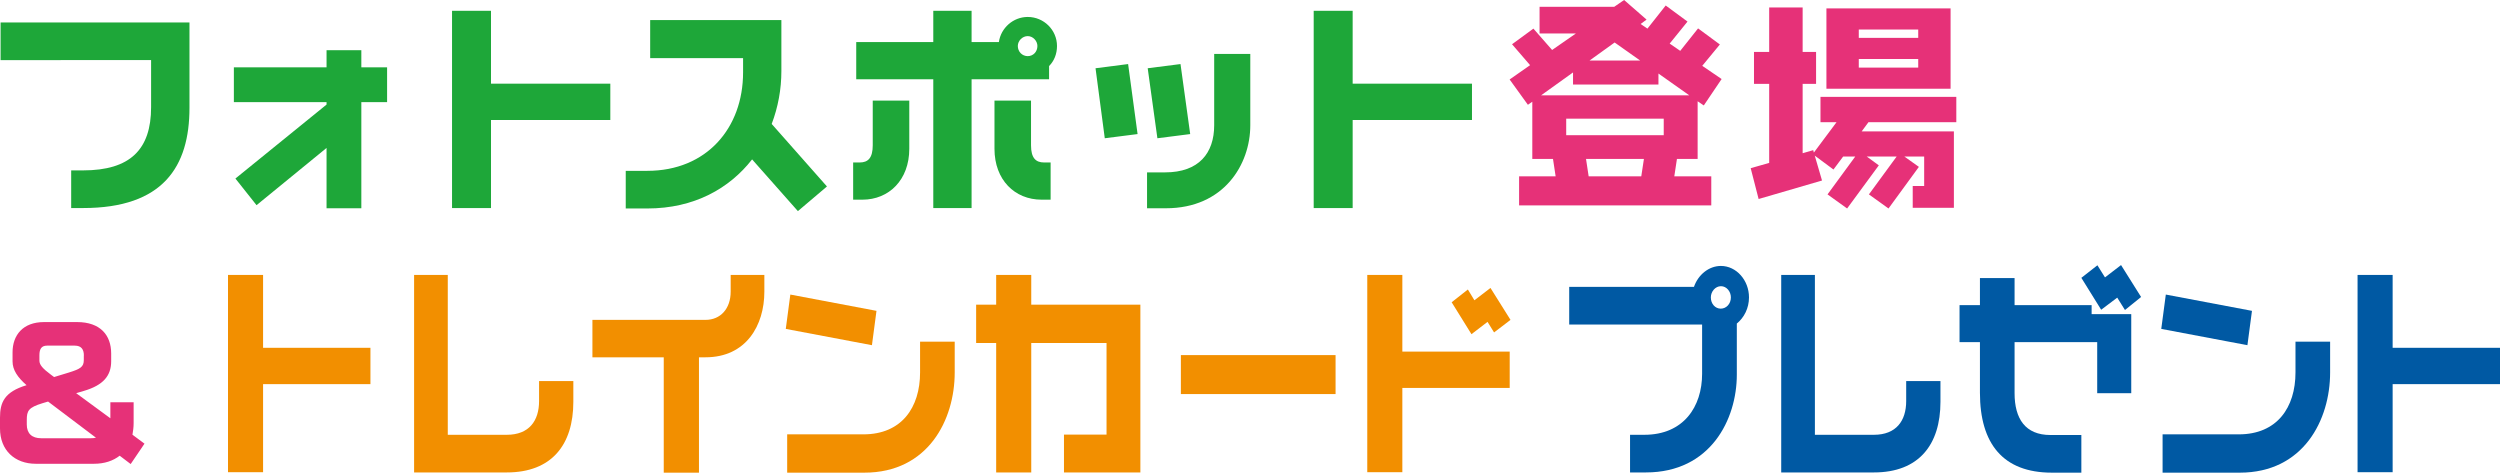 <?xml version="1.0" encoding="UTF-8"?>
<svg id="_レイヤー_2" data-name="レイヤー 2" xmlns="http://www.w3.org/2000/svg" viewBox="0 0 340.68 64.41">
  <defs>
    <style>
      .cls-1 {
        fill: #1ea739;
      }

      .cls-2 {
        fill: #e63178;
      }

      .cls-3 {
        fill: #f28f00;
      }

      .cls-4 {
        fill: #0059a3;
      }
    </style>
  </defs>
  <g id="comments">
    <g id="event-ot21-other-headline">
      <g>
        <path class="cls-1" d="M11.32,28.35h-1.62v-5.13h1.62c6.45,0,9.27-2.88,9.27-8.61v-6.42H.08V3.06h25.74v11.64c0,8.01-3.6,13.65-14.49,13.65Z"/>
        <path class="cls-1" d="M49.24,13.92v14.46h-4.74v-8.22l-9.54,7.8-2.88-3.63,12.42-10.08v-.33h-12.63v-4.74h12.63v-2.34h4.74v2.34h3.51v4.74h-3.51Z"/>
        <path class="cls-1" d="M66.91,16.35v12h-5.31V1.47h5.31v9.93h16.26v4.95h-16.26Z"/>
        <path class="cls-1" d="M108.73,28.77l-6.24-7.05c-3.09,3.96-7.89,6.69-14.28,6.69h-2.94v-5.13h2.94c8.07,0,13.05-5.82,13.05-13.41v-1.95h-12.66V2.73h17.88v6.96c0,2.46-.45,4.92-1.32,7.2l7.53,8.52-3.96,3.36Z"/>
        <path class="cls-1" d="M117.52,27.21h-1.26v-5.07h.9c1.14,0,1.77-.63,1.77-2.34v-6.09h4.98v6.57c0,4.23-2.76,6.93-6.39,6.93ZM142.96,9v1.8h-10.56v17.55h-5.22V10.8h-10.5v-5.07h10.5V1.47h5.22v4.26h3.72c.27-1.92,1.95-3.42,3.93-3.42,2.19,0,3.99,1.77,3.99,3.96,0,1.08-.39,2.04-1.08,2.73ZM141.94,27.21c-3.66,0-6.42-2.7-6.42-6.93v-6.57h4.98v6.09c0,1.71.63,2.34,1.77,2.34h.9v5.07h-1.23ZM140.05,4.92c-.72,0-1.35.63-1.35,1.35,0,.78.6,1.38,1.35,1.38s1.32-.6,1.32-1.38c0-.69-.6-1.35-1.32-1.35Z"/>
        <path class="cls-1" d="M150.55,18.84l-1.26-9.54,4.44-.57,1.29,9.54-4.47.57ZM158.89,28.38h-2.58v-4.89h2.46c4.62,0,6.69-2.64,6.69-6.42V7.35h4.92v9.72c0,5.34-3.6,11.31-11.49,11.31ZM157.72,18.84l-1.32-9.54,4.47-.57,1.32,9.54-4.47.57Z"/>
        <path class="cls-1" d="M184.33,16.35v12h-5.31V1.47h5.31v9.93h16.26v4.95h-16.26Z"/>
        <path class="cls-2" d="M232.18,14.37l-.84-.57v7.86h-2.82l-.36,2.37h5.04v3.96h-26.19v-3.96h4.98l-.36-2.37h-2.82v-7.8l-.6.42-2.49-3.45,2.79-1.95-2.46-2.85,2.91-2.13,2.55,2.91,3.24-2.25h-4.95V.93h10.17l1.35-.93,3.06,2.67-.81.6.93.63,2.49-3.15,2.97,2.19-2.43,3,1.44.99,2.43-3.06,2.97,2.19-2.4,2.91,2.64,1.8-2.43,3.6ZM226,10.02v1.5h-11.64v-1.65l-4.35,3.12h20.19l-4.2-2.97ZM226.72,16.17h-13.29v2.25h13.29v-2.25ZM216.13,21.66l.36,2.37h7.17l.36-2.37h-7.89ZM220.03,5.79l-3.42,2.46h6.9l-3.48-2.46Z"/>
        <path class="cls-2" d="M254.62,16.65l-.93,1.26h12.57v10.41h-5.61v-2.97h1.56v-4.02h-2.7l1.98,1.41-4.14,5.67-2.67-1.92,3.78-5.16h-4.08l1.65,1.2-4.32,5.88-2.67-1.92,3.78-5.16h-1.65l-1.32,1.77-2.55-1.89.99,3.39-8.64,2.52-1.08-4.2,2.52-.72v-10.77h-2.07v-4.35h2.07V1.02h4.56v6.06h1.83v4.35h-1.83v9.45l1.44-.42.09.33,3.09-4.14h-2.19v-3.45h18.51v3.45h-11.97ZM248.89,12.09V1.14h16.92v10.95h-16.92ZM261.4,4.02h-8.1v1.14h8.1v-1.14ZM261.4,8.04h-8.1v1.17h8.1v-1.17Z"/>
        <path class="cls-2" d="M17.8,63.23l-1.49-1.13c-.9.7-2.07,1.1-3.51,1.1h-7.92c-2.88,0-4.88-1.85-4.88-4.82v-1.46c0-2.07.58-3.51,3.62-4.43-1.24-1.08-1.91-2.09-1.91-3.24v-1.24c0-2.34,1.42-4.12,4.28-4.12h4.52c3.13,0,4.64,1.76,4.64,4.28v1.06c0,1.98-1.08,3.26-3.69,4.03l-1.08.32,4.66,3.42v-2.18h3.17v2.84c0,.56-.07,1.08-.16,1.58l1.64,1.22-1.89,2.79ZM6.55,54.72l-.74.22c-1.94.59-2.16,1.04-2.16,2.3v.61c0,1.22.7,1.87,1.96,1.87h6.73c.27,0,.52-.02.74-.07l-6.53-4.93ZM11.43,48.45c0-.83-.34-1.35-1.24-1.35h-3.78c-.77,0-1.04.47-1.04,1.31v.74c0,.56.45,1.08,1.57,1.91l.43.32,2-.61c1.6-.5,2.05-.77,2.05-1.71v-.61Z"/>
        <path class="cls-3" d="M35.85,52.35v12h-4.78v-26.88h4.78v9.93h14.63v4.95h-14.63Z"/>
        <path class="cls-3" d="M69.06,64.38h-12.63v-26.91h4.59v21.78h8.04c3.05,0,4.4-1.92,4.4-4.59v-2.73h4.67v2.82c0,5.85-2.94,9.63-9.07,9.63Z"/>
        <path class="cls-3" d="M96.14,48.69h-.89v15.72h-4.8v-15.72h-9.72v-5.1h15.41c2.05,0,3.43-1.53,3.43-3.84v-2.28h4.59v2.28c0,4.59-2.48,8.94-8.02,8.94Z"/>
        <path class="cls-3" d="M118.82,47.04l-11.74-2.22.62-4.68,11.74,2.22-.62,4.68ZM117.8,64.41h-10.53v-5.22h10.39c5.21,0,7.72-3.66,7.72-8.43v-4.2h4.72v4.2c0,6.45-3.62,13.65-12.31,13.65Z"/>
        <path class="cls-3" d="M144.99,64.38v-5.16h5.8v-12.48h-10.26v17.64h-4.78v-17.64h-2.73v-5.22h2.73v-4.05h4.78v4.05h14.87v22.86h-10.42Z"/>
        <path class="cls-3" d="M160.92,53.7v-5.31h21.08v5.31h-21.08Z"/>
        <path class="cls-3" d="M191.1,52.86v11.49h-4.78v-26.88h4.78v10.44h14.63v4.95h-14.63ZM203.6,45.3l-.89-1.44-2.19,1.68-2.7-4.35,2.21-1.74.89,1.47,2.19-1.68,2.73,4.35-2.24,1.71Z"/>
        <path class="cls-4" d="M236.68,44.1v6.96c0,6.06-3.56,13.32-12.39,13.32h-2.16v-5.13h1.94c5.37,0,7.88-3.84,7.88-8.31v-6.72h-18.11v-5.13h17c.57-1.65,2.03-2.85,3.67-2.85,2.11,0,3.83,1.95,3.83,4.29,0,1.47-.67,2.76-1.67,3.57ZM234.52,39c-.76,0-1.38.72-1.38,1.53,0,.87.59,1.53,1.35,1.53s1.38-.66,1.38-1.53c0-.81-.59-1.53-1.35-1.53Z"/>
        <path class="cls-4" d="M255.36,64.38h-12.63v-26.91h4.59v21.78h8.04c3.05,0,4.4-1.92,4.4-4.59v-2.73h4.67v2.82c0,5.85-2.94,9.63-9.07,9.63Z"/>
        <path class="cls-4" d="M285.79,53.58v-6.96h-11.26v6.96c0,3.48,1.46,5.7,4.89,5.7h4.21v5.13h-4.02c-6.64,0-9.8-3.93-9.8-10.89v-6.9h-2.78v-5.04h2.78v-3.69h4.72v3.69h10.5v1.23h5.4v10.77h-4.64ZM289.57,42.24l-1.05-1.68-2.19,1.65-2.7-4.35,2.19-1.71,1.03,1.65,2.19-1.68,2.73,4.35-2.19,1.77Z"/>
        <path class="cls-4" d="M306.26,47.04l-11.74-2.22.62-4.68,11.74,2.22-.62,4.68ZM305.23,64.41h-10.53v-5.22h10.39c5.21,0,7.72-3.66,7.72-8.43v-4.2h4.72v4.2c0,6.45-3.62,13.65-12.31,13.65Z"/>
        <path class="cls-4" d="M326.05,52.35v12h-4.78v-26.88h4.78v9.93h14.63v4.95h-14.63Z"/>
      </g>
    </g>
  </g>
</svg>